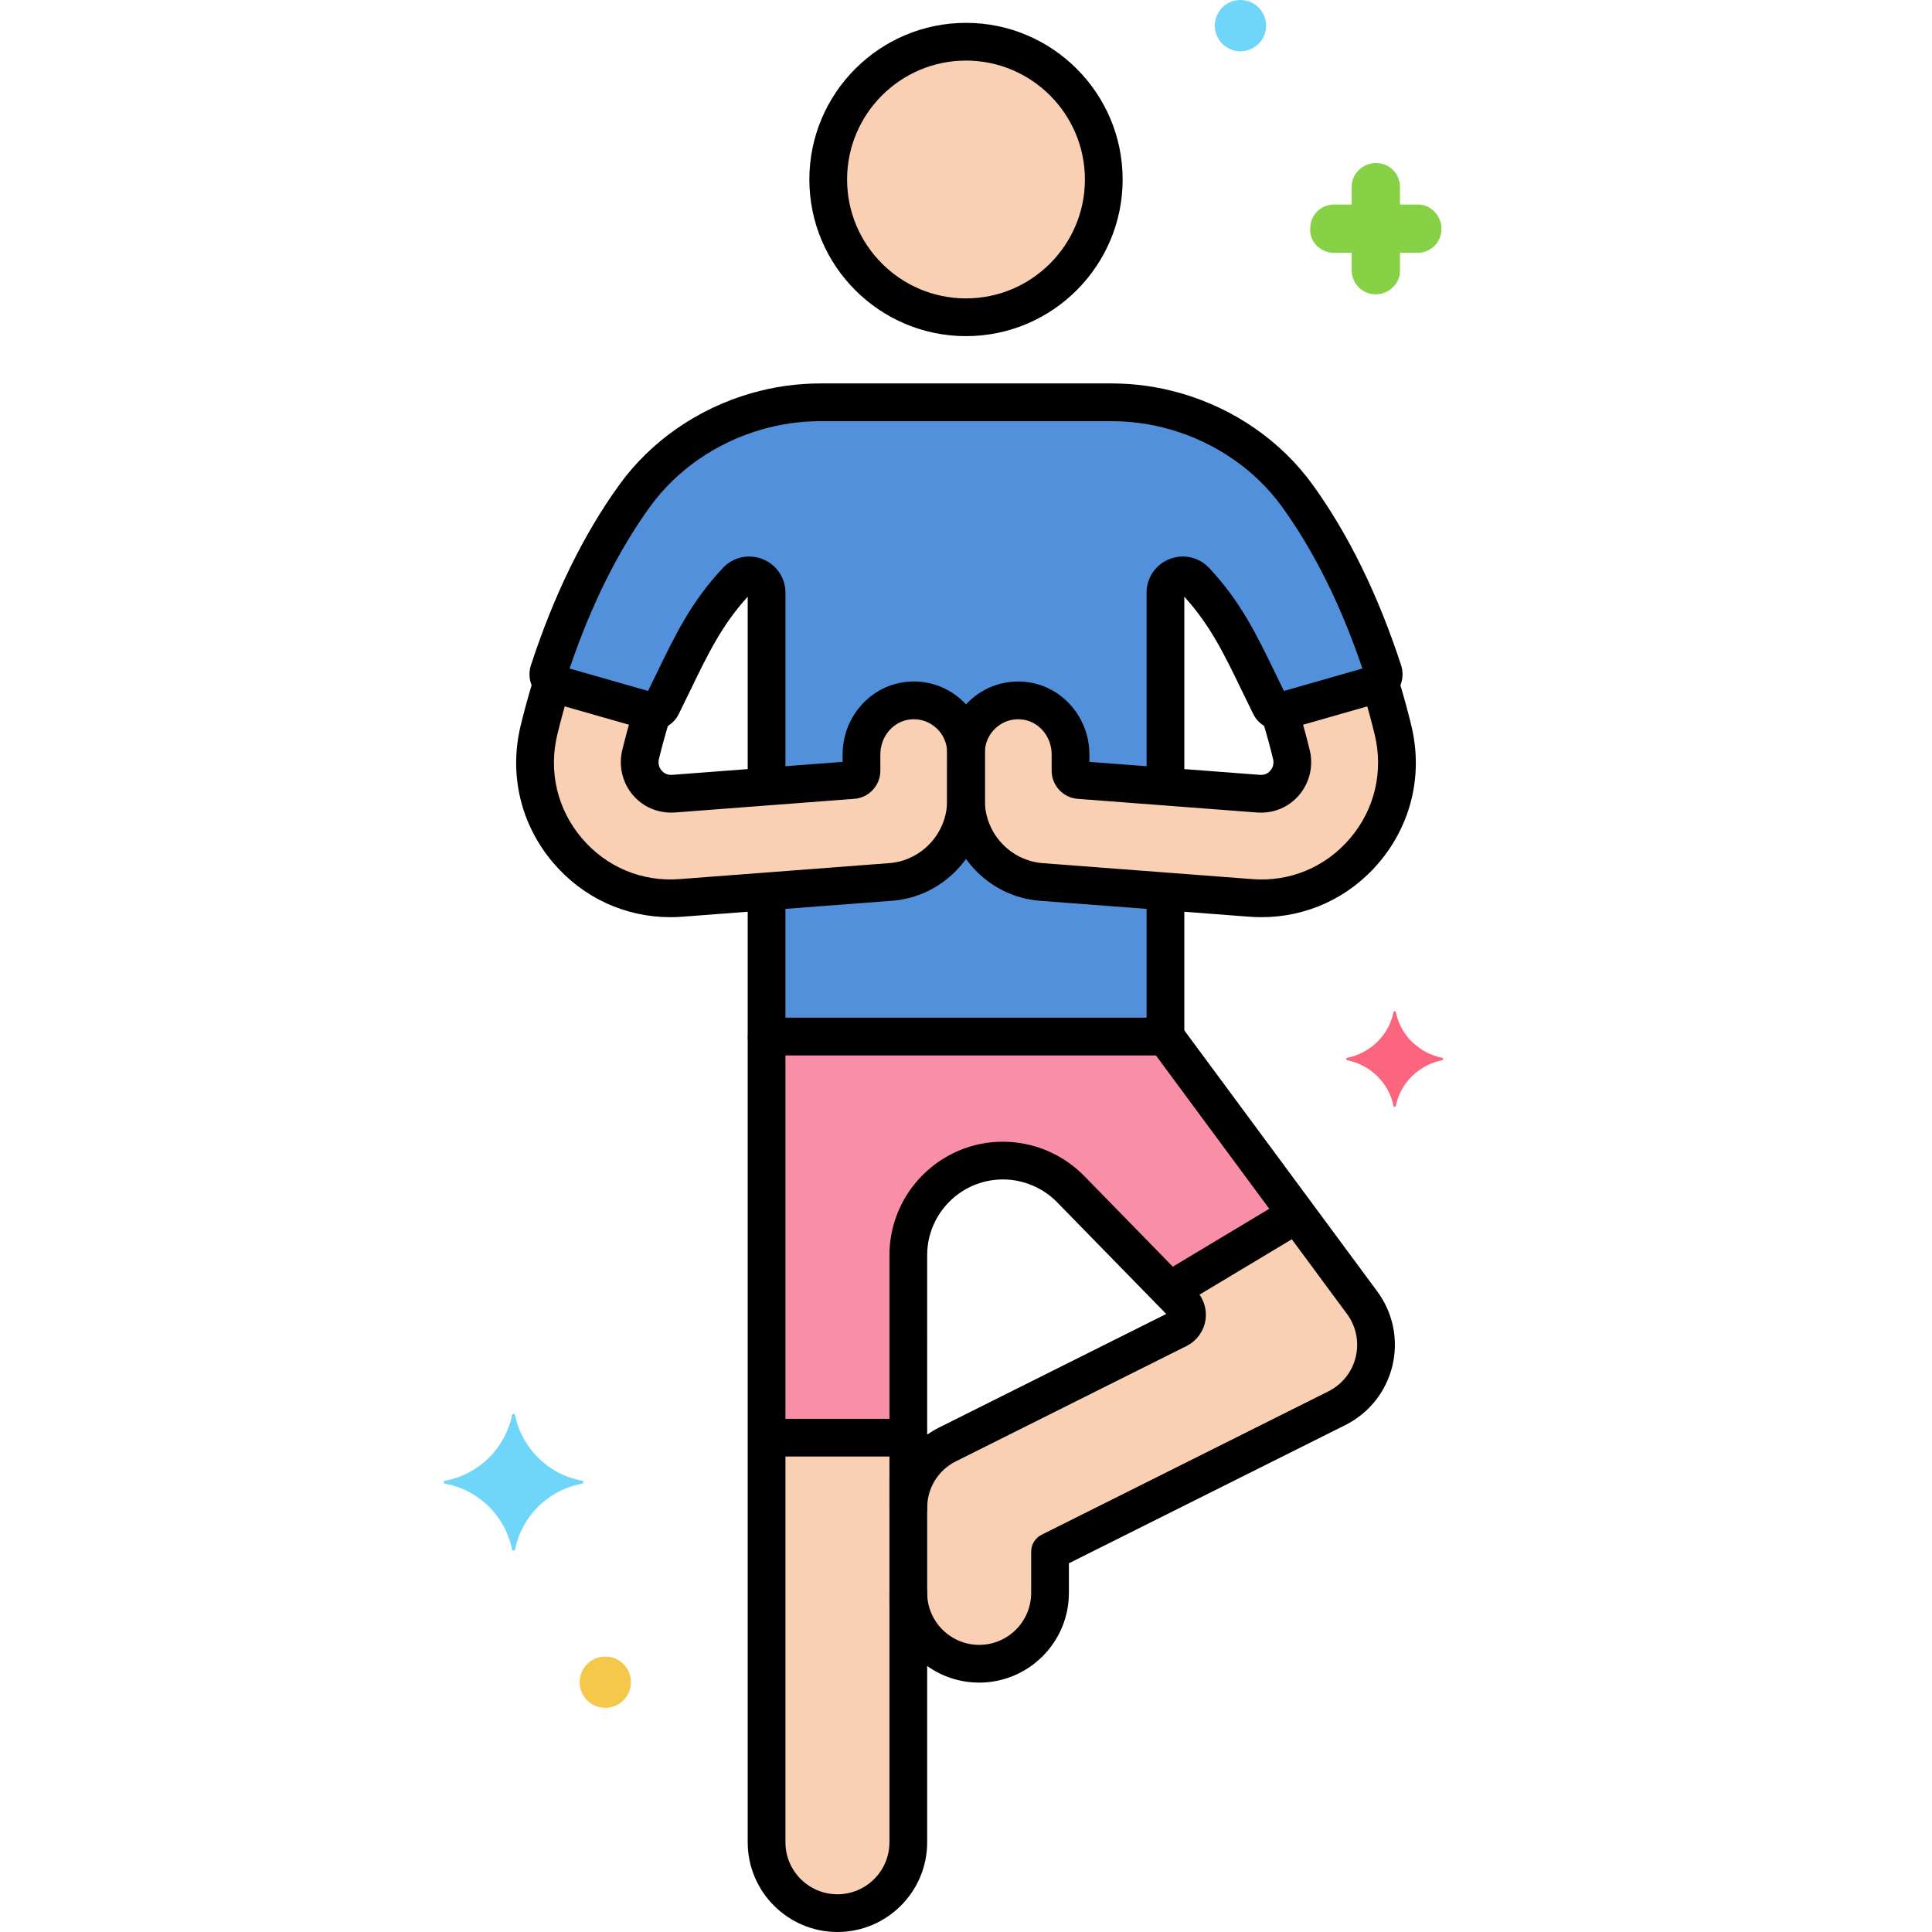 <?xml version="1.0" encoding="utf-8"?>
<!-- Generator: Adobe Illustrator 24.0.0, SVG Export Plug-In . SVG Version: 6.00 Build 0)  -->
<svg version="1.1" xmlns="http://www.w3.org/2000/svg" xmlns:xlink="http://www.w3.org/1999/xlink" x="0px" y="0px"
	 viewBox="0 0 256 256" style="enable-background:new 0 0 256 256;" xml:space="preserve">
<style type="text/css">
	.st0{fill:#70D6F9;}
	.st1{fill:#EDF4FC;}
	.st2{fill:#F9D0B4;}
	.st3{fill:#B2E26D;}
	.st4{fill:#87D147;}
	.st5{fill:#FC657E;}
	.st6{fill:#F5C84C;}
	.st7{fill:#DAE6F1;}
	.st8{fill:#C7D7E5;}
	.st9{fill:#B598F9;}
	.st10{fill:#FCDD86;}
	.st11{fill:#FCE4BE;}
	.st12{fill:#F98FA6;}
	.st13{fill:#5290DB;}
	.st14{fill:#6CADEF;}
	.st15{fill:#9BE5F9;}
	.st16{fill:#3CAADC;}
	.st17{fill:#FCA265;}
	.st18{fill:#966AEA;}
	.st19{fill:#818182;}
	.st20{fill:#5B5D60;}
	.st21{fill:#A0A0A5;}
	.st22{fill:#CBEFF7;}
	.st23{fill:#C18E6B;}
	.st24{fill:#F9B495;}
	.st25{fill:#A57453;}
	.st26{fill:#754E34;}
	.st27{fill:#FED690;}
	.st28{fill:#EDB311;}
	.st29{fill:#FC8C48;}
	.st30{fill:#57AF12;}
	.st31{fill:#414344;}
	.st32{fill:#E7974E;}
	.st33{fill:#3A70BF;}
	.st34{fill:#EF4460;}
</style>
<g id="Layer_1">
</g>
<g id="Layer_2">
</g>
<g id="Layer_3">
</g>
<g id="Layer_4">
</g>
<g id="Layer_5">
</g>
<g id="Layer_6">
</g>
<g id="Layer_7">
</g>
<g id="Layer_8">
</g>
<g id="Layer_9">
</g>
<g id="Layer_10">
</g>
<g id="Layer_11">
</g>
<g id="Layer_12">
</g>
<g id="Layer_13">
</g>
<g id="Layer_14">
</g>
<g id="Layer_15">
</g>
<g id="Layer_16">
</g>
<g id="Layer_17">
</g>
<g id="Layer_18">
</g>
<g id="Layer_19">
</g>
<g id="Layer_20">
</g>
<g id="Layer_21">
</g>
<g id="Layer_22">
</g>
<g id="Layer_23">
</g>
<g id="Layer_24">
</g>
<g id="Layer_25">
</g>
<g id="Layer_26">
</g>
<g id="Layer_27">
</g>
<g id="Layer_28">
</g>
<g id="Layer_29">
</g>
<g id="Layer_30">
</g>
<g id="Layer_31">
</g>
<g id="Layer_32">
</g>
<g id="Layer_33">
</g>
<g id="Layer_34">
</g>
<g id="Layer_35">
</g>
<g id="Layer_36">
</g>
<g id="Layer_37">
</g>
<g id="Layer_38">
</g>
<g id="Layer_39">
</g>
<g id="Layer_40">
</g>
<g id="Layer_41">
</g>
<g id="Layer_42">
</g>
<g id="Layer_43">
</g>
<g id="Layer_44">
</g>
<g id="Layer_45">
</g>
<g id="Layer_46">
</g>
<g id="Layer_47">
</g>
<g id="Layer_48">
</g>
<g id="Layer_49">
</g>
<g id="Layer_50">
</g>
<g id="Layer_51">
</g>
<g id="Layer_52">
</g>
<g id="Layer_53">
</g>
<g id="Layer_54">
</g>
<g id="Layer_55">
</g>
<g id="Layer_56">
</g>
<g id="Layer_57">
</g>
<g id="Layer_58">
</g>
<g id="Layer_59">
</g>
<g id="Layer_60">
</g>
<g id="Layer_61">
</g>
<g id="Layer_62">
</g>
<g id="Layer_63">
</g>
<g id="Layer_64">
</g>
<g id="Layer_65">
</g>
<g id="Layer_66">
</g>
<g id="Layer_67">
</g>
<g id="Layer_68">
	<g>
		<g>
			<path class="st2" d="M120.614,92.82c-3.681,0.238-6.465,3.459-6.465,7.148v2.169c0,0.638-0.492,1.169-1.129,1.218l-23.797,1.812
				c-2.908,0.199-5.002-2.461-4.343-5.176c0.44-1.815,0.975-3.752,1.587-5.735c-0.129,0.001-0.259-0.002-0.387-0.039L73.67,90.67
				c-0.19-0.054-0.359-0.146-0.503-0.264c-0.673,2.187-1.26,4.317-1.745,6.318c-2.9,11.955,6.661,23.187,18.855,22.252l27.736-2.112
				c5.6-0.428,9.987-5.163,9.987-10.779v-6.354C128,95.754,124.648,92.56,120.614,92.82z"/>
		</g>
		<g>
			<path class="st2" d="M184.578,96.725c-0.486-2.001-1.072-4.131-1.745-6.318c-0.144,0.118-0.313,0.21-0.503,0.264l-12.411,3.546
				c-0.129,0.037-0.258,0.04-0.387,0.039c0.612,1.983,1.147,3.92,1.587,5.735c0.659,2.715-1.435,5.375-4.343,5.176l-23.797-1.812
				c-0.637-0.049-1.129-0.579-1.129-1.218v-2.169c0-3.689-2.784-6.909-6.465-7.148c-4.033-0.261-7.386,2.933-7.386,6.91v6.354
				c0,5.616,4.387,10.351,9.987,10.779l27.736,2.112C177.917,119.911,187.479,108.679,184.578,96.725z"/>
		</g>
		<g>
			<circle class="st2" cx="128" cy="23.784" r="18.256"/>
		</g>
		<g>
			<path class="st13" d="M137.987,116.864c-5.6-0.428-9.987-5.163-9.987-10.779c0,5.616-4.387,10.351-9.987,10.779l-16.438,1.252
				v19.233c17.638,0,35.241,0,52.851,0v-19.233L137.987,116.864z"/>
		</g>
		<g>
			<path class="st2" d="M180.472,172.591l-26.047-35.241c-17.54,0-35.268,0-52.827,0c-0.008,0.157-0.024,0.311-0.024,0.469V244.11
				c0,5.186,4.204,9.39,9.39,9.39s9.39-4.204,9.39-9.39v-33.048c0,5.186,4.204,9.39,9.39,9.39c5.186,0,9.39-4.204,9.39-9.39v-5.464
				l38.003-19.002c2.485-1.243,4.292-3.521,4.936-6.225C182.717,177.668,182.131,174.819,180.472,172.591z M156.107,176.114
				l-30.561,15.281c-3.181,1.591-5.191,4.842-5.191,8.399v-33.472c0-6.925,5.614-12.539,12.539-12.539
				c3.377,0,6.61,1.362,8.97,3.777l14.814,15.165C157.685,173.755,157.396,175.469,156.107,176.114z"/>
		</g>
		<g>
			<path class="st13" d="M73.167,90.406c0.068,0.056,0.144,0.106,0.223,0.149c0.004,0.002,0.007,0.005,0.011,0.007
				c0.084,0.044,0.174,0.081,0.269,0.108l12.411,3.546c0.129,0.037,0.258,0.04,0.387,0.039h0c0.513-0.004,0.999-0.281,1.236-0.759
				c3.39-6.86,5.288-11.596,9.901-16.526c1.419-1.517,3.969-0.508,3.969,1.569v25.686l11.447-0.872
				c0.637-0.049,1.129-0.579,1.129-1.218v-2.169c0-3.689,2.784-6.909,6.465-7.148c4.033-0.261,7.386,2.933,7.386,6.91
				c0-3.977,3.352-7.171,7.386-6.91c3.681,0.238,6.465,3.459,6.465,7.148v2.169c0,0.638,0.492,1.169,1.129,1.218l11.447,0.872V78.54
				c0-2.077,2.55-3.086,3.97-1.569c4.613,4.93,6.511,9.666,9.901,16.526c0.236,0.478,0.723,0.755,1.236,0.759h0
				c0.129,0.001,0.258-0.002,0.387-0.039l12.411-3.546c0.095-0.027,0.185-0.063,0.269-0.108c0.004-0.002,0.007-0.005,0.011-0.007
				c0.08-0.043,0.155-0.092,0.223-0.149c0.424-0.349,0.62-0.933,0.439-1.489c-2.515-7.705-6.148-16.004-11.371-23.228
				c-3.936-5.445-9.675-9.321-16.131-11.182c-2.761-0.796-5.621-1.2-8.494-1.2c-17.518,0-30.807,0-38.553,0
				c-2.874,0-5.733,0.404-8.494,1.2h0c-6.456,1.861-12.194,5.737-16.131,11.182c-5.223,7.224-8.855,15.523-11.371,23.228
				C72.547,89.474,72.743,90.057,73.167,90.406z"/>
		</g>
		<g>
			<path class="st12" d="M154.425,137.35c-17.54,0-35.268,0-52.827,0c-0.008,0.156-0.024,0.311-0.024,0.469V190.5h18.78v-24.179
				c0-6.925,5.614-12.539,12.539-12.539c3.377,0,6.61,1.362,8.97,3.777l13.132,13.443l16.836-10.102L154.425,137.35z"/>
		</g>
		<g>
			<path d="M88.844,121.531c-6.009,0.001-11.605-2.577-15.549-7.215c-4.309-5.067-5.877-11.694-4.303-18.182
				c0.443-1.826,0.965-3.742,1.552-5.696c0.397-1.323,1.79-2.076,3.113-1.676c1.323,0.397,2.073,1.791,1.676,3.113
				c-0.561,1.869-1.06,3.698-1.481,5.438c-1.192,4.914-0.006,9.931,3.253,13.765c3.248,3.819,7.973,5.799,12.981,5.405l27.737-2.112
				c4.305-0.328,7.677-3.969,7.677-8.286V99.73c0-1.236-0.497-2.383-1.4-3.229c-0.901-0.845-2.086-1.276-3.325-1.186
				c-2.313,0.149-4.125,2.193-4.125,4.652v2.169c0,1.933-1.51,3.563-3.438,3.711l-23.798,1.813
				c-2.176,0.142-4.201-0.704-5.577-2.337c-1.373-1.628-1.891-3.842-1.386-5.922c0.409-1.684,0.887-3.436,1.422-5.208
				c0.399-1.322,1.794-2.069,3.116-1.672c1.322,0.398,2.07,1.794,1.671,3.115c-0.509,1.686-0.963,3.35-1.35,4.944
				c-0.132,0.545-0.005,1.099,0.35,1.52c0.199,0.235,0.628,0.619,1.394,0.572l22.595-1.721v-0.984c0-5.087,3.867-9.322,8.803-9.643
				c2.642-0.18,5.147,0.728,7.067,2.528c1.894,1.775,2.98,4.282,2.98,6.877v6.354c0,6.916-5.401,12.745-12.297,13.272l-27.737,2.112
				C89.923,121.511,89.381,121.531,88.844,121.531z"/>
		</g>
		<g>
			<path d="M167.155,121.531c-0.538,0-1.079-0.021-1.623-0.062l-27.734-2.112c-6.896-0.527-12.298-6.356-12.298-13.272V99.73
				c0-2.595,1.086-5.102,2.98-6.877c1.921-1.802,4.428-2.693,7.067-2.528c4.937,0.32,8.803,4.556,8.803,9.643v0.984l22.615,1.722
				c0.744,0.056,1.176-0.338,1.374-0.573c0.355-0.421,0.483-0.975,0.351-1.521c-0.371-1.527-0.808-3.134-1.299-4.774
				c-0.396-1.322,0.354-2.716,1.678-3.111c1.319-0.4,2.716,0.354,3.111,1.678c0.517,1.724,0.978,3.416,1.369,5.029
				c0.504,2.081-0.015,4.295-1.387,5.923c-1.377,1.632-3.396,2.487-5.557,2.337l-23.816-1.813c-1.93-0.148-3.439-1.778-3.439-3.711
				v-2.169c0-2.459-1.813-4.503-4.125-4.652c-1.256-0.09-2.424,0.34-3.325,1.186c-0.902,0.847-1.399,1.993-1.399,3.229v6.354
				c0,4.317,3.372,7.958,7.678,8.286l27.735,2.112c5.011,0.397,9.735-1.587,12.982-5.405c3.26-3.834,4.445-8.851,3.253-13.764
				c-0.418-1.725-0.909-3.528-1.458-5.36c-0.396-1.322,0.354-2.716,1.677-3.112c1.323-0.399,2.717,0.354,3.112,1.677
				c0.575,1.917,1.089,3.807,1.528,5.616c1.573,6.487,0.005,13.114-4.303,18.182C178.762,118.954,173.165,121.531,167.155,121.531z"
				/>
		</g>
		<g>
			<path d="M128,44.54c-11.445,0-20.756-9.312-20.756-20.756S116.555,3.028,128,3.028c11.444,0,20.756,9.312,20.756,20.756
				S139.444,44.54,128,44.54z M128,8.028c-8.688,0-15.756,7.068-15.756,15.756S119.312,39.54,128,39.54
				c8.687,0,15.756-7.068,15.756-15.756S136.687,8.028,128,8.028z"/>
		</g>
		<g>
			<path d="M154.426,139.85h-52.851c-1.381,0-2.5-1.119-2.5-2.5v-18.318c0-1.381,1.119-2.5,2.5-2.5s2.5,1.119,2.5,2.5v15.818h47.851
				v-15.818c0-1.381,1.119-2.5,2.5-2.5s2.5,1.119,2.5,2.5v18.318C156.926,138.73,155.807,139.85,154.426,139.85z"/>
		</g>
		<g>
			<path d="M110.965,256c-6.556,0-11.89-5.334-11.89-11.89V137.819c0-0.163,0.009-0.322,0.02-0.481l0.007-0.113
				c0.069-1.378,1.234-2.446,2.622-2.372c1.379,0.069,2.441,1.243,2.372,2.622l-0.021,0.346v106.29c0,3.799,3.091,6.89,6.89,6.89
				s6.89-3.091,6.89-6.89v-33.049c0-1.381,1.119-2.5,2.5-2.5s2.5,1.119,2.5,2.5c0,3.8,3.091,6.891,6.89,6.891
				c3.799,0,6.89-3.091,6.89-6.891v-5.464c0-0.947,0.535-1.813,1.382-2.236l38.004-19.003c1.828-0.914,3.148-2.579,3.622-4.567
				c0.473-1.987,0.045-4.068-1.176-5.708l-26.052-35.247c-0.82-1.11-0.586-2.676,0.524-3.497c1.11-0.819,2.677-0.586,3.497,0.524
				l26.047,35.241c2.101,2.824,2.84,6.414,2.022,9.845c-0.816,3.432-3.094,6.304-6.249,7.882l-36.622,18.312v3.919
				c0,6.557-5.334,11.891-11.89,11.891c-2.566,0-4.945-0.817-6.89-2.205v23.363C122.855,250.666,117.521,256,110.965,256z
				 M120.355,202.294c-1.381,0-2.5-1.119-2.5-2.5v-33.473c0-8.293,6.746-15.039,15.039-15.039c4.025,0,7.946,1.651,10.759,4.53
				l14.813,15.164c1.029,1.053,1.498,2.549,1.254,4.001s-1.176,2.713-2.493,3.372c-0.001,0-0.001,0.001-0.001,0.001l-30.561,15.28
				c-2.349,1.175-3.809,3.536-3.809,6.163C122.855,201.175,121.736,202.294,120.355,202.294z M132.894,156.282
				c-5.535,0-10.039,4.504-10.039,10.039V190.1c0.494-0.35,1.019-0.664,1.572-0.941l30.105-15.052l-14.457-14.8
				C138.198,157.385,135.58,156.282,132.894,156.282z M156.106,176.114h0.01H156.106z"/>
		</g>
		<g>
			<path d="M120.355,214.822c-1.381,0-2.5-1.119-2.5-2.5v-16.628c0-1.381,1.119-2.5,2.5-2.5s2.5,1.119,2.5,2.5v16.628
				C122.855,213.703,121.736,214.822,120.355,214.822z"/>
		</g>
		<g>
			<path class="st4" d="M176.806,33.5h2.3v2.3c0,1.8,1.4,3.2,3.2,3.2c1.7,0,3.2-1.4,3.2-3.1v-0.1v-2.3h2.3c1.8,0,3.2-1.4,3.2-3.2
				c0-1.7-1.4-3.2-3.1-3.2h-0.1h-2.3v-2.3c0-1.8-1.4-3.2-3.2-3.2c-1.7,0-3.2,1.4-3.2,3.1v0.1v2.3h-2.3c-1.8,0-3.2,1.4-3.2,3.2
				C173.506,32,174.906,33.5,176.806,33.5C176.706,33.5,176.706,33.5,176.806,33.5z"/>
		</g>
		<g>
			<circle class="st6" cx="80.206" cy="222.9" r="3.4"/>
		</g>
		<g>
			<path class="st5" d="M191.15,140.175c-3.1-0.6-5.6-3-6.2-6.1c0-0.1-0.3-0.1-0.3,0c-0.6,3.1-3.1,5.5-6.2,6.1c-0.1,0-0.1,0.2,0,0.3
				c3.1,0.6,5.6,3,6.2,6.1c0,0.1,0.3,0.1,0.3,0c0.6-3.1,3.1-5.5,6.2-6.1C191.25,140.375,191.25,140.175,191.15,140.175z"/>
		</g>
		<g>
			<circle class="st0" cx="164.369" cy="3.4" r="3.4"/>
		</g>
		<g>
			<path class="st0" d="M58.95,196.2c4.5-0.8,8-4.3,8.9-8.7c0-0.2,0.4-0.2,0.4,0c0.9,4.4,4.4,7.9,8.9,8.7c0.2,0,0.2,0.3,0,0.4
				c-4.5,0.8-8,4.3-8.9,8.7c0,0.2-0.4,0.2-0.4,0c-0.9-4.4-4.4-7.9-8.9-8.7C58.75,196.5,58.75,196.2,58.95,196.2z"/>
		</g>
		<g>
			<path d="M154.426,105.906c-1.381,0-2.5-1.119-2.5-2.5V78.54c0-1.98,1.191-3.73,3.035-4.458c1.844-0.727,3.908-0.264,5.259,1.181
				c4.18,4.466,6.256,8.756,8.885,14.188c0.329,0.68,0.669,1.381,1.023,2.105l10.398-2.971c-2.826-8.354-6.406-15.559-10.651-21.431
				c-3.521-4.87-8.776-8.509-14.797-10.244c-2.535-0.731-5.16-1.102-7.802-1.102h-38.553c-2.641,0-5.266,0.37-7.802,1.102
				c-6.021,1.735-11.276,5.374-14.797,10.244c-4.244,5.87-7.824,13.075-10.651,21.431l10.399,2.971
				c0.356-0.727,0.696-1.43,1.027-2.112c2.627-5.429,4.703-9.717,8.881-14.181c1.352-1.445,3.417-1.908,5.26-1.181
				c1.844,0.729,3.035,2.479,3.035,4.458v24.71c0,1.381-1.119,2.5-2.5,2.5s-2.5-1.119-2.5-2.5V79.064
				c-3.425,3.775-5.221,7.486-7.675,12.558c-0.46,0.95-0.94,1.942-1.454,2.981c-0.65,1.316-1.975,2.141-3.458,2.152
				c-0.286,0.004-0.663-0.012-1.1-0.139l-12.404-3.543c-0.261-0.076-0.508-0.175-0.741-0.297c-0.039-0.021-0.078-0.042-0.117-0.065
				c-0.182-0.102-0.374-0.232-0.553-0.381c-1.236-1.019-1.717-2.664-1.221-4.188c3.044-9.323,6.987-17.37,11.722-23.919
				c4.173-5.771,10.375-10.075,17.464-12.119c2.986-0.86,6.077-1.297,9.187-1.297h38.553c3.11,0,6.201,0.437,9.187,1.297
				c7.089,2.044,13.292,6.348,17.465,12.119c4.735,6.552,8.679,14.599,11.721,23.918c0.498,1.523,0.017,3.171-1.227,4.194
				c-0.166,0.137-0.349,0.263-0.553,0.379c-0.05,0.029-0.102,0.058-0.152,0.083c-0.195,0.103-0.444,0.202-0.7,0.274l-12.411,3.547
				c-0.433,0.125-0.814,0.131-1.093,0.136c-1.482-0.012-2.809-0.836-3.458-2.152c-0.513-1.037-0.991-2.026-1.45-2.975
				c-2.456-5.074-4.253-8.787-7.679-12.563v24.34C156.926,104.787,155.807,105.906,154.426,105.906z M169.233,91.812
				c-0.002,0.001-0.004,0.001-0.006,0.002L169.233,91.812z M86.759,91.81l0.009,0.002C86.765,91.812,86.762,91.811,86.759,91.81z"/>
		</g>
		<g>
			<path d="M156.117,172.831c-0.849,0-1.677-0.433-2.146-1.214c-0.711-1.184-0.326-2.72,0.857-3.43l14.944-8.967
				c1.181-0.711,2.719-0.327,3.43,0.857c0.711,1.184,0.326,2.72-0.857,3.43l-14.944,8.967
				C156.999,172.717,156.556,172.831,156.117,172.831z"/>
		</g>
		<g>
			<path d="M119.125,193h-16.167c-1.381,0-2.5-1.119-2.5-2.5s1.119-2.5,2.5-2.5h16.167c1.381,0,2.5,1.119,2.5,2.5
				S120.505,193,119.125,193z"/>
		</g>
	</g>
</g>
<g id="Layer_69">
</g>
<g id="Layer_70">
</g>
<g id="Layer_71">
</g>
<g id="Layer_72">
</g>
<g id="Layer_73">
</g>
<g id="Layer_74">
</g>
<g id="Layer_75">
</g>
</svg>
